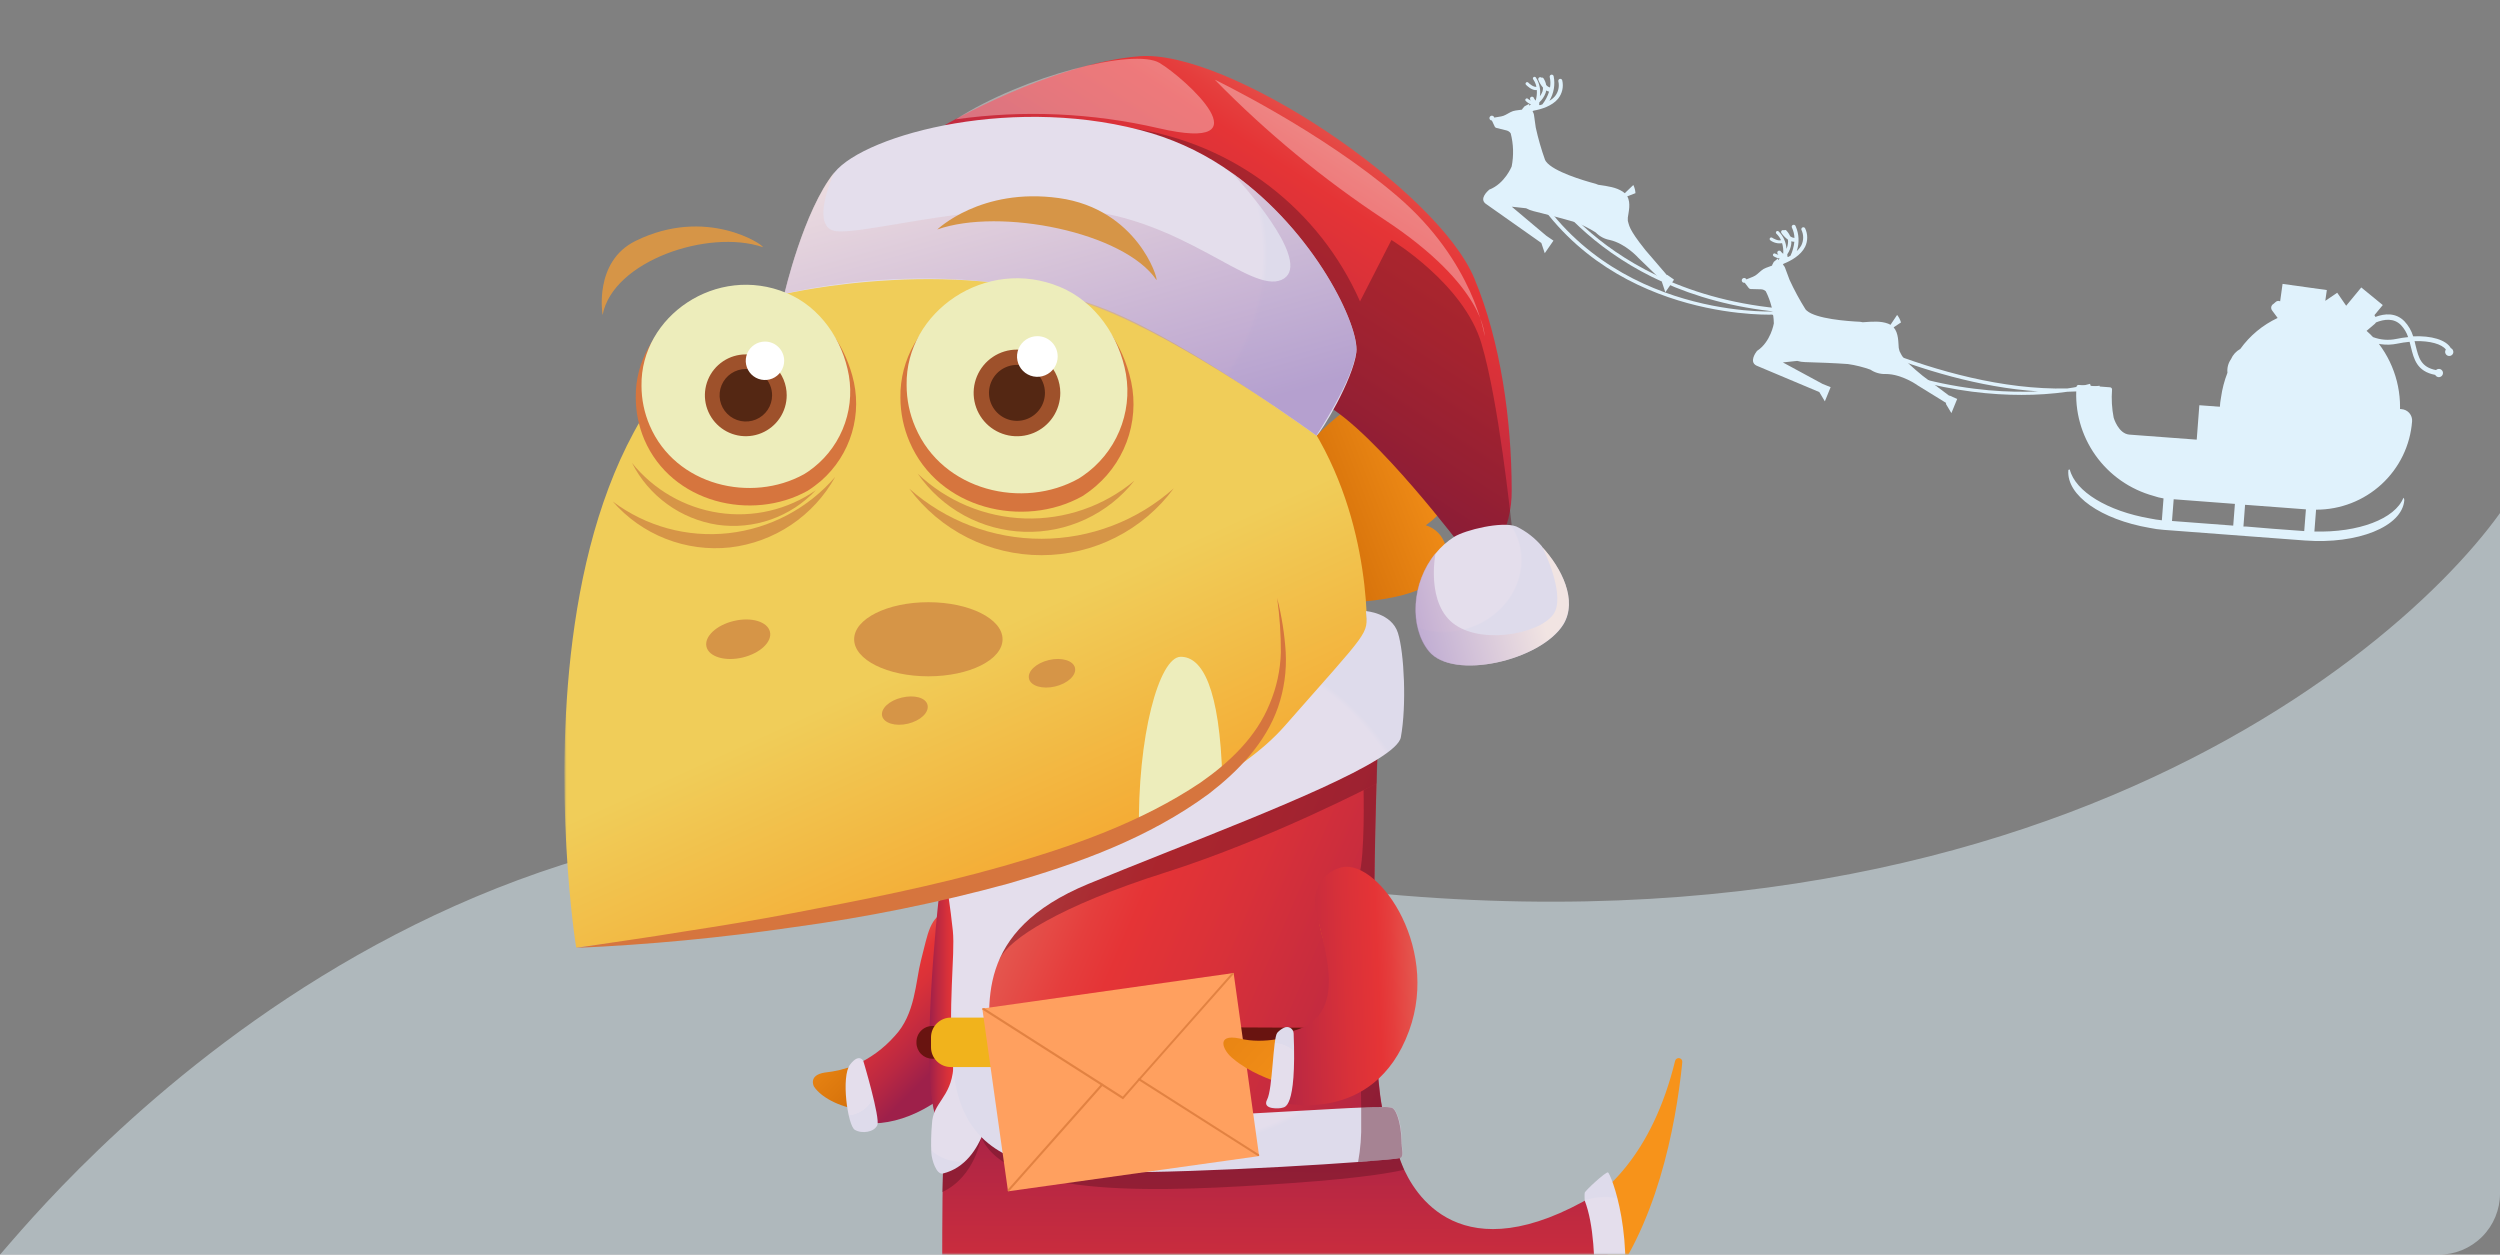 <svg width="536" height="269" viewBox="0 0 536 269" fill="none" xmlns="http://www.w3.org/2000/svg">
<rect x="0" y="0" width="536" height="269" fill="#808080" stroke="none"/>
<path opacity="0.49" d="M536 110V255.89C536 259.367 534.617 262.702 532.155 265.16C529.693 267.619 526.354 269 522.872 269H0C9.189 258.63 97.144 149.514 232.687 181.162C415.147 223.678 511.845 143.732 536 110Z" fill="#E0F2FC"/>
<path d="M357.456 58.928L357.396 58.997L352.771 53.613C348.935 48.825 349.334 48.219 349.005 47.355V46.659C349.145 45.526 349.714 43.55 348.885 42.099L350.643 41.414C350.611 40.806 350.454 40.211 350.184 39.665L348.346 41.423C348.213 41.298 348.069 41.185 347.916 41.086C346.488 40.162 344.839 39.934 342.652 39.616L342.122 39.407C339.435 38.692 333.042 36.784 331.464 34.629C331.394 34.519 331.324 34.41 331.264 34.301C330.451 32.027 329.784 29.704 329.266 27.347L328.917 24.863C328.893 24.508 328.776 24.166 328.577 23.87L328.777 23.73C330.425 23.442 332.772 22.737 334.061 21.158C334.494 20.615 334.799 19.982 334.953 19.306C335.107 18.63 335.106 17.929 334.95 17.253C334.94 17.198 334.92 17.145 334.889 17.097C334.859 17.05 334.82 17.009 334.773 16.976C334.727 16.944 334.674 16.921 334.619 16.909C334.564 16.897 334.506 16.896 334.451 16.906C334.339 16.928 334.24 16.991 334.175 17.084C334.11 17.177 334.083 17.291 334.101 17.403C334.236 17.958 334.242 18.536 334.119 19.093C333.996 19.651 333.748 20.173 333.392 20.621C333.049 21.018 332.64 21.354 332.183 21.615C333.141 20.029 333.469 18.144 333.102 16.33C333.076 16.219 333.006 16.124 332.909 16.064C332.811 16.004 332.694 15.985 332.583 16.012C332.471 16.038 332.375 16.107 332.315 16.204C332.255 16.301 332.237 16.418 332.263 16.528C332.437 17.258 332.457 18.016 332.323 18.754C331.995 18.664 331.705 18.473 331.494 18.207C331.398 17.702 331.205 17.219 330.924 16.787C330.881 16.719 330.815 16.669 330.738 16.646C330.662 16.622 330.579 16.626 330.505 16.658C330.445 16.604 330.371 16.567 330.292 16.553C330.212 16.539 330.13 16.548 330.055 16.578C329.951 16.622 329.868 16.705 329.825 16.809C329.782 16.913 329.782 17.03 329.826 17.134C330.063 17.739 330.4 18.3 330.825 18.794C330.826 19.083 330.782 19.371 330.695 19.648C330.564 20.005 330.379 20.34 330.145 20.641C330.369 19.26 330.074 17.846 329.316 16.667C329.295 16.622 329.264 16.581 329.225 16.549C329.186 16.516 329.141 16.492 329.092 16.479C329.043 16.466 328.991 16.463 328.941 16.471C328.891 16.48 328.844 16.499 328.802 16.528C328.76 16.556 328.725 16.593 328.699 16.636C328.673 16.68 328.657 16.728 328.652 16.779C328.646 16.829 328.652 16.879 328.669 16.927C328.685 16.975 328.712 17.018 328.747 17.055C329.07 17.525 329.294 18.056 329.406 18.614C328.797 18.714 327.928 17.989 327.658 17.701C327.594 17.637 327.508 17.602 327.418 17.602C327.328 17.602 327.242 17.637 327.179 17.701C327.146 17.731 327.12 17.768 327.102 17.809C327.084 17.85 327.075 17.895 327.075 17.939C327.075 17.984 327.084 18.028 327.102 18.069C327.12 18.11 327.146 18.147 327.179 18.177C327.308 18.326 328.427 19.459 329.496 19.31C329.546 20.077 329.462 20.847 329.246 21.585C329.109 21.429 328.988 21.259 328.887 21.078C328.867 20.972 328.808 20.877 328.721 20.813C328.634 20.748 328.525 20.718 328.417 20.73C328.36 20.734 328.305 20.749 328.255 20.775C328.204 20.801 328.16 20.837 328.124 20.881C328.088 20.925 328.062 20.976 328.047 21.03C328.032 21.085 328.029 21.142 328.038 21.198C328.061 21.332 328.112 21.461 328.187 21.575C327.997 21.475 327.813 21.363 327.638 21.237C327.59 21.169 327.517 21.122 327.436 21.103C327.354 21.085 327.269 21.098 327.195 21.138C327.122 21.179 327.067 21.245 327.04 21.324C327.013 21.402 327.016 21.488 327.049 21.565C327.375 21.93 327.787 22.21 328.247 22.38C328.098 22.479 327.948 22.579 327.798 22.658C327.864 22.54 327.885 22.403 327.858 22.27L326.859 22.797L326.349 23.403V23.502C325.78 23.591 325.351 23.651 324.961 23.691C324.565 23.744 324.183 23.868 323.832 24.058L322.833 24.605C322.522 24.777 322.185 24.898 321.834 24.963L320.366 25.211C320.345 25.116 320.298 25.028 320.229 24.959C320.161 24.889 320.074 24.84 319.978 24.818C319.883 24.795 319.783 24.8 319.691 24.831C319.598 24.863 319.516 24.919 319.454 24.995C319.393 25.071 319.354 25.162 319.342 25.259C319.331 25.356 319.347 25.454 319.389 25.542C319.431 25.63 319.497 25.704 319.58 25.756C319.663 25.808 319.758 25.836 319.856 25.837L320.466 27.138C320.498 27.209 320.547 27.273 320.607 27.323C320.668 27.372 320.739 27.408 320.815 27.426L322.993 27.963C323.36 28.053 323.681 28.276 323.892 28.588C324.495 30.911 324.566 33.338 324.102 35.691C324.102 35.691 322.623 39.387 319.297 40.658C318.868 41.026 317.189 42.586 318.478 43.639C318.577 43.725 318.684 43.802 318.798 43.867L330.465 52.093L331.194 54.289L333.062 51.596L331.524 50.543L324.122 44.315L327.199 44.652C327.7 44.923 328.233 45.13 328.787 45.268C331.444 45.924 334.97 46.828 337.667 47.623C339.226 48.204 340.719 48.947 342.122 49.838C342.928 50.673 343.976 51.236 345.119 51.447C348.535 52.203 351.302 55.322 351.302 55.322L356.427 60.289L356.317 60.458L357.046 62.663L358.914 59.961L357.456 58.928ZM331.384 19.916C331.441 19.747 331.485 19.575 331.514 19.399C331.703 19.512 331.909 19.596 332.123 19.648C331.81 20.636 331.323 21.561 330.685 22.38L330.125 22.568L329.965 22.39C330.022 22.251 330.042 22.101 330.025 21.953C330.638 21.393 331.104 20.694 331.384 19.916Z" fill="#E0F2FC"/>
<path d="M417.95 84.787V84.876L412.256 80.604C407.482 76.73 407.741 76.055 407.262 75.29L407.092 74.605C406.982 73.472 407.092 71.425 405.993 70.184L407.572 69.13C407.404 68.545 407.122 67.998 406.742 67.521L405.324 69.637C405.168 69.544 405.004 69.464 404.835 69.399C403.236 68.803 401.578 68.932 399.37 69.091L398.801 68.991C396.034 68.862 389.381 68.366 387.363 66.597L387.104 66.329C385.826 64.292 384.681 62.175 383.677 59.991L382.798 57.637C382.701 57.292 382.511 56.979 382.249 56.733C382.309 56.673 382.359 56.603 382.409 56.544C383.967 55.918 386.085 54.766 387.014 52.918C387.312 52.297 387.467 51.619 387.467 50.931C387.467 50.243 387.312 49.565 387.014 48.944C386.963 48.85 386.88 48.779 386.779 48.743C386.678 48.707 386.568 48.71 386.469 48.751C386.371 48.792 386.291 48.868 386.246 48.965C386.2 49.061 386.193 49.171 386.225 49.272C386.472 49.787 386.601 50.35 386.601 50.921C386.601 51.492 386.472 52.055 386.225 52.57C385.964 53.043 385.627 53.469 385.226 53.832C385.814 52.078 385.725 50.169 384.976 48.477C384.956 48.42 384.925 48.368 384.883 48.324C384.842 48.28 384.791 48.246 384.735 48.222C384.679 48.199 384.619 48.188 384.559 48.19C384.498 48.191 384.439 48.206 384.384 48.232C384.329 48.258 384.281 48.295 384.242 48.341C384.203 48.387 384.174 48.441 384.157 48.498C384.141 48.556 384.136 48.617 384.145 48.677C384.153 48.737 384.175 48.794 384.207 48.845C384.526 49.521 384.706 50.254 384.736 51.001C384.401 50.983 384.079 50.862 383.817 50.653C383.608 50.182 383.317 49.752 382.958 49.381C382.894 49.331 382.815 49.303 382.734 49.303C382.652 49.303 382.572 49.331 382.509 49.381C382.44 49.342 382.363 49.321 382.284 49.321C382.205 49.321 382.128 49.342 382.059 49.381C382.011 49.412 381.97 49.453 381.939 49.5C381.907 49.547 381.886 49.6 381.875 49.656C381.865 49.712 381.866 49.769 381.879 49.824C381.892 49.88 381.916 49.932 381.949 49.977C382.329 50.516 382.794 50.989 383.328 51.378C383.373 51.661 383.373 51.95 383.328 52.233C383.29 52.621 383.185 53.001 383.018 53.355C382.944 51.946 382.346 50.615 381.34 49.62C381.275 49.556 381.187 49.52 381.095 49.52C381.004 49.52 380.916 49.556 380.851 49.62C380.787 49.683 380.751 49.769 380.751 49.858C380.751 49.947 380.787 50.033 380.851 50.096C381.271 50.491 381.611 50.964 381.849 51.487C381.27 51.706 380.271 51.179 379.951 50.961C379.875 50.913 379.783 50.896 379.694 50.912C379.605 50.929 379.526 50.978 379.472 51.05C379.422 51.125 379.403 51.218 379.419 51.306C379.436 51.396 379.487 51.475 379.562 51.527C379.919 51.792 380.326 51.982 380.758 52.086C381.191 52.19 381.64 52.206 382.079 52.133C382.296 52.874 382.381 53.648 382.329 54.418C382.161 54.292 382.007 54.149 381.869 53.991C381.826 53.894 381.747 53.816 381.65 53.772C381.552 53.728 381.442 53.721 381.34 53.752C381.286 53.77 381.236 53.798 381.193 53.836C381.15 53.873 381.115 53.918 381.09 53.969C381.065 54.02 381.05 54.075 381.047 54.132C381.044 54.189 381.051 54.245 381.07 54.298C381.126 54.423 381.204 54.538 381.3 54.637C381.091 54.582 380.887 54.509 380.691 54.418C380.627 54.358 380.543 54.324 380.456 54.324C380.368 54.324 380.284 54.358 380.221 54.418C380.188 54.449 380.162 54.487 380.144 54.529C380.126 54.571 380.117 54.616 380.117 54.661C380.117 54.707 380.126 54.752 380.144 54.794C380.162 54.836 380.188 54.873 380.221 54.905C380.625 55.179 381.086 55.359 381.57 55.431C381.44 55.57 381.31 55.69 381.19 55.799C381.242 55.675 381.242 55.535 381.19 55.411L380.301 56.147L379.941 56.842V56.941L378.623 57.428C378.258 57.564 377.92 57.762 377.624 58.014L376.745 58.779C376.468 59.016 376.154 59.207 375.816 59.345L374.427 59.901C374.387 59.812 374.322 59.736 374.24 59.682C374.158 59.628 374.063 59.599 373.964 59.596C373.866 59.594 373.769 59.62 373.685 59.671C373.601 59.721 373.533 59.795 373.489 59.882C373.445 59.97 373.427 60.068 373.437 60.165C373.447 60.262 373.484 60.355 373.545 60.432C373.605 60.509 373.687 60.567 373.779 60.599C373.872 60.632 373.972 60.639 374.068 60.617L374.937 61.759C374.986 61.822 375.048 61.872 375.119 61.908C375.189 61.944 375.267 61.965 375.346 61.968L377.584 62.028C377.956 62.043 378.311 62.191 378.583 62.445C379.667 64.587 380.257 66.942 380.311 69.339C380.311 69.339 379.662 73.313 376.695 75.24C376.345 75.687 375.047 77.565 376.535 78.359C376.649 78.424 376.77 78.478 376.895 78.519L390.061 84.061L391.249 86.048L392.488 83.009L390.76 82.313L382.249 77.704L385.316 77.376C385.864 77.537 386.432 77.624 387.004 77.634C389.741 77.714 393.387 77.843 396.194 78.052C397.839 78.289 399.455 78.692 401.019 79.254C401.985 79.907 403.137 80.234 404.305 80.187C407.811 80.187 411.188 82.651 411.188 82.651L417.261 86.396L417.191 86.585L418.38 88.572L419.618 85.542L417.95 84.787ZM384.057 52.262C384.072 52.084 384.072 51.904 384.057 51.726C384.266 51.797 384.485 51.834 384.706 51.835C384.609 52.868 384.332 53.876 383.887 54.815L383.378 55.103L383.188 54.974C383.228 54.828 383.228 54.673 383.188 54.527C383.658 53.853 383.956 53.076 384.057 52.262Z" fill="#E0F2FC"/>
<path d="M443.452 100.821C443.033 106.255 450.525 111.381 460.824 113.169C461.855 113.385 462.899 113.531 463.95 113.606L465.149 113.695L481.441 114.927L487.025 115.345L494.167 115.881C505.505 116.735 515.055 112.901 515.484 107.238C515.486 107.046 515.419 106.859 515.294 106.712C513.546 111.212 505.685 114.232 496.205 113.954L496.565 109.275C501.766 109.287 506.78 107.342 510.599 103.829C514.418 100.317 516.759 95.498 517.152 90.34C517.177 90.02 517.138 89.698 517.037 89.392C516.936 89.087 516.776 88.805 516.565 88.561C516.355 88.318 516.098 88.118 515.81 87.973C515.521 87.828 515.207 87.741 514.885 87.717L486.635 85.591C486.299 85.566 485.961 85.606 485.64 85.711C485.319 85.815 485.022 85.981 484.766 86.2C484.51 86.419 484.3 86.685 484.147 86.985C483.995 87.284 483.904 87.611 483.879 87.946L483.559 92.108C483.559 92.108 483.329 94.363 482.001 95.088L456.548 93.181C454.181 93.002 453.182 89.595 453.172 89.565C452.783 87.573 452.666 85.538 452.822 83.515C452.828 83.397 452.787 83.281 452.709 83.192C452.631 83.104 452.521 83.048 452.403 83.038L445.68 82.532C445.621 82.526 445.561 82.533 445.504 82.551C445.447 82.57 445.395 82.599 445.35 82.638C445.305 82.677 445.269 82.725 445.243 82.778C445.217 82.832 445.203 82.89 445.2 82.949C444.801 88.148 446.233 93.323 449.249 97.587C452.265 101.852 456.678 104.94 461.733 106.324C462.424 106.566 463.136 106.745 463.86 106.861L463.501 111.55C462.655 111.465 461.815 111.335 460.983 111.162C451.853 109.583 444.941 105.381 443.762 100.662C443.592 100.652 443.462 100.721 443.452 100.821ZM466.038 107.04L479.164 108.033L478.804 112.692L465.678 111.699L466.038 107.04ZM481.601 112.891H480.992L481.341 108.231L482.34 108.301L487.924 108.718L494.387 109.205L494.027 113.864L487.185 113.358L481.601 112.891Z" fill="#E0F2FC"/>
<path d="M476.956 93.668C476.606 94.056 477.096 95.337 478.115 96.589C479.134 97.841 480.352 98.665 480.782 98.327C483.778 100.433 487.884 101.556 492.629 102.211C499.881 103.205 506.614 102.897 510.709 98.754C511.209 98.923 512.198 97.97 512.977 96.569C513.756 95.168 513.976 93.966 513.676 93.589C513.965 92.613 514.178 91.616 514.315 90.608C514.767 87.651 514.621 84.634 513.885 81.734C513.149 78.835 511.838 76.11 510.03 73.72L510.529 73.809C511.657 73.961 512.802 73.92 513.916 73.69C514.806 73.502 515.707 73.366 516.613 73.283C516.713 73.661 516.813 74.038 516.903 74.415C517.532 76.998 518.201 79.651 522.107 80.376C522.172 80.5 522.266 80.608 522.381 80.691C522.495 80.774 522.627 80.829 522.766 80.853C522.999 80.884 523.235 80.822 523.422 80.68C523.61 80.539 523.733 80.329 523.765 80.098C523.782 79.984 523.776 79.867 523.748 79.755C523.719 79.644 523.668 79.538 523.599 79.446C523.529 79.353 523.442 79.275 523.342 79.217C523.242 79.158 523.131 79.12 523.016 79.104C522.883 79.087 522.747 79.099 522.619 79.14C522.491 79.182 522.374 79.25 522.277 79.343C519.03 78.717 518.551 76.68 517.921 74.137C517.852 73.829 517.772 73.511 517.682 73.144C521.028 73.025 523.545 73.8 524.394 74.942C524.314 75.054 524.263 75.183 524.245 75.319C524.211 75.55 524.272 75.784 524.412 75.97C524.553 76.157 524.762 76.28 524.994 76.313C525.226 76.346 525.461 76.286 525.648 76.146C525.836 76.006 525.96 75.798 525.993 75.568C526.017 75.375 525.978 75.179 525.88 75.011C525.783 74.842 525.633 74.71 525.453 74.634C524.454 72.866 521.288 71.932 517.382 72.111C517.018 70.905 516.379 69.8 515.514 68.882C513.666 66.995 511.289 67.193 509.281 67.948L509.081 67.561L510.869 65.405L506.254 61.63L503.018 65.554L501.1 62.762L498.542 64.501L498.872 62.187L489.382 60.865L488.863 64.6C488.699 64.521 488.514 64.495 488.334 64.528C488.155 64.56 487.99 64.648 487.864 64.779C487.724 64.908 487.584 65.038 487.445 65.147C487.325 65.211 487.219 65.299 487.135 65.405C487.005 65.569 486.935 65.772 486.935 65.981C486.935 66.19 487.005 66.393 487.135 66.558L488.254 68.068C488.279 68.101 488.3 68.137 488.314 68.177C485.123 69.672 482.371 71.957 480.322 74.813C479.428 75.302 478.725 76.075 478.324 77.008C477.726 77.856 477.456 78.889 477.565 79.919C476.9 81.625 476.438 83.402 476.187 85.214C475.651 88.048 475.917 90.975 476.956 93.668ZM508.791 72.29C508.342 71.823 507.882 71.365 507.393 70.938L509.211 69.389C509.291 69.314 509.359 69.227 509.411 69.13C511.179 68.415 513.247 68.137 514.775 69.707C515.469 70.442 515.991 71.32 516.303 72.279C515.43 72.361 514.563 72.493 513.706 72.677C512.074 73.007 510.38 72.873 508.821 72.29H508.791Z" fill="#E0F2FC"/>
<path d="M470.447 101.234L481.842 102.092L482.935 87.738L471.54 86.88L470.447 101.234Z" fill="#E0F2FC"/>
<path d="M328.727 35.255H328.877L328.947 35.403C328.947 35.473 332.513 42.626 341.174 49.997C349.165 56.812 363.3 65.186 385.126 66.398H385.216H385.296C385.615 66.587 415.423 83.933 443.233 83.287C444.878 83.063 446.507 82.731 448.108 82.293L448.307 82.929C448.927 82.86 449.536 82.79 450.146 82.701L450.245 83.426C447.928 83.756 445.593 83.945 443.253 83.992C439.987 84.451 436.692 84.677 433.394 84.668C420.857 84.668 401.558 81.638 379.972 67.452C377.554 67.521 341.074 68.018 325.341 35.553M385.056 67.163C344.43 64.879 329.546 38.125 328.388 35.9C327.588 35.652 326.809 35.403 326.05 35.135C342.033 68.276 379.802 66.796 380.181 66.776H380.301L380.401 66.835C404.016 82.383 424.843 84.479 436.99 83.912C411.607 82.253 386.624 68.087 385.056 67.163Z" fill="#E0F2FC"/>
<mask id="mask0_1180_5" style="mask-type:alpha" maskUnits="userSpaceOnUse" x="121" y="0" width="240" height="269">
<rect x="121" width="240" height="269" fill="#D9D9D9"/>
</mask>
<g mask="url(#mask0_1180_5)">
<path d="M183.308 228.383L184.438 237.963C179.708 237.273 175.988 235.173 174.518 232.963C174.518 232.963 173.188 230.553 176.788 229.963C179.022 229.731 181.215 229.2 183.308 228.383Z" fill="url(#paint0_linear_1180_5)"/>
<path d="M208.538 228.894C201.298 237.894 191.718 241.724 184.748 240.684L183.278 228.374C186.538 226.938 189.448 224.812 191.808 222.144C196.268 217.444 196.288 210.483 197.438 205.983C199.088 199.693 199.158 196.933 203.318 194.983C205.458 193.983 206.878 195.573 208.988 197.613C215.038 203.443 215.548 220.234 208.538 228.894Z" fill="url(#paint1_linear_1180_5)"/>
<path d="M182.268 228.233C180.268 230.793 181.748 241.323 183.268 242.233C184.788 243.143 187.438 242.753 188.098 241.233C188.758 239.713 185.098 227.473 185.098 227.473C185.098 227.473 184.238 225.683 182.268 228.233Z" fill="url(#paint2_radial_1180_5)"/>
<path d="M289.088 129.153L285.828 120.333L285.348 119.033L281.488 108.543L281.068 107.414L277.748 98.413C277.748 98.413 294.608 77.323 299.428 88.663C299.91 89.777 300.134 90.985 300.083 92.197C300.033 93.409 299.71 94.594 299.138 95.663C303.918 94.163 308.348 94.663 310.578 99.923C312.808 105.183 310.088 109.483 305.688 112.613C306.71 112.928 307.634 113.498 308.375 114.27C309.115 115.042 309.646 115.989 309.918 117.023C313.668 128.923 289.088 129.113 289.088 129.153Z" fill="url(#paint3_linear_1180_5)"/>
<path d="M186.778 58.833C301.638 45.833 292.958 139.893 292.958 139.893L293.798 196.313L294.088 217.423L294.248 227.883C294.248 227.883 296.858 264.293 318.518 264.293C318.518 264.293 349.308 267.533 359.148 227.433C359.2 227.246 359.319 227.085 359.483 226.98C359.646 226.876 359.843 226.835 360.035 226.866C360.226 226.897 360.4 226.997 360.522 227.148C360.645 227.299 360.707 227.49 360.698 227.683C357.848 255.683 344.148 314.473 278.648 284.233L275.448 301.033C275.422 301.163 275.36 301.284 275.27 301.38C275.179 301.477 275.063 301.546 274.935 301.58C274.807 301.615 274.672 301.613 274.546 301.575C274.419 301.536 274.305 301.463 274.218 301.363L254.488 279.283C254.17 278.923 253.779 278.634 253.341 278.436C252.903 278.238 252.429 278.134 251.948 278.133H218.468C218.04 278.133 217.619 278.239 217.242 278.441C216.865 278.644 216.544 278.937 216.308 279.293L204.888 296.593C204.807 296.722 204.686 296.821 204.544 296.876C204.402 296.931 204.246 296.939 204.099 296.899C203.953 296.858 203.823 296.772 203.729 296.652C203.635 296.532 203.582 296.385 203.578 296.233L202.578 244.233L202.388 235.033L201.538 192.463C201.538 192.463 135.538 201.813 123.538 203.153C123.488 203.233 101.688 66.153 186.778 58.833Z" fill="url(#paint4_linear_1180_5)"/>
<path d="M244.208 178.733C243.778 157.853 248.558 140.813 253.148 140.813C257.738 140.813 261.528 147.334 262.078 167.144L244.208 178.733Z" fill="#EDEDBB"/>
<path d="M199.038 129.113C190.258 129.113 183.128 132.663 183.128 137.063C183.128 141.463 190.258 145.003 199.038 145.003C207.818 145.003 214.948 141.463 214.948 137.063C214.948 132.663 207.818 129.113 199.038 129.113Z" fill="#D69547"/>
<path d="M157.348 133.133C153.588 134.013 150.948 136.504 151.468 138.664C151.988 140.824 155.468 141.864 159.208 140.974C162.948 140.084 165.608 137.603 165.078 135.443C164.548 133.283 161.098 132.233 157.348 133.133Z" fill="#D69547"/>
<path d="M224.878 141.513C222.148 142.153 220.248 143.943 220.618 145.513C220.988 147.083 223.498 147.823 226.218 147.183C228.938 146.543 230.838 144.743 230.478 143.183C230.118 141.623 227.588 140.863 224.878 141.513Z" fill="#D69547"/>
<path d="M193.338 149.563C190.638 150.183 188.768 151.963 189.128 153.503C189.488 155.043 191.978 155.804 194.658 155.164C197.338 154.524 199.228 152.764 198.868 151.164C198.508 149.564 196.028 148.913 193.338 149.563Z" fill="#D69547"/>
<path d="M262.078 209.233C256.448 223.063 250.518 227.653 246.378 225.923C237.258 243.223 229.798 232.623 226.228 225.043C216.618 231.873 210.828 212.124 210.828 212.124C223.828 238.814 235.138 211.124 235.138 211.124C232.228 218.254 229.468 222.423 226.888 224.563C234.558 236.063 241.598 230.773 245.638 225.613C239.788 222.343 236.138 210.523 236.138 210.523C249.128 237.233 262.078 209.283 262.078 209.233Z" fill="#D6721E"/>
<path d="M316.098 59.693C308.158 40.603 263.208 10.433 244.178 12.063C225.148 13.693 202.638 26.773 202.638 26.773C216.808 33.023 253.568 61.953 272.498 77.213C279.578 82.913 284.168 86.724 284.168 86.724C294.978 92.724 313.788 117.724 313.788 117.724L321.108 116.943C323.131 113.315 324.166 109.218 324.108 105.063C324.088 90.233 321.788 73.333 316.098 59.693Z" fill="url(#paint5_linear_1180_5)"/>
<path opacity="0.44" fill-rule="evenodd" clip-rule="evenodd" d="M317.648 73.724C313.858 60.834 298.318 51.463 298.318 51.463L291.588 64.624C287.283 54.87 280.587 46.36 272.12 39.882C263.653 33.404 253.688 29.167 243.148 27.564L272.488 77.233C279.568 82.933 284.158 86.743 284.158 86.743C294.968 92.743 313.778 117.743 313.778 117.743L321.098 116.963C321.098 116.963 322.628 119.593 324.098 112.513C323.948 111.463 321.358 86.234 317.648 73.724Z" fill="#601324"/>
<path fill-rule="evenodd" clip-rule="evenodd" d="M264.168 37.104C258.966 33.359 253.186 30.491 247.058 28.613C218.278 19.993 185.598 28.724 178.918 36.964C172.278 45.224 168.188 63.044 168.188 63.044C168.188 63.044 206.508 53.953 237.358 66.424C255.128 73.603 282.268 93.424 282.268 93.424C283.268 92.713 290.018 81.563 290.808 75.553C291.488 69.933 282.008 49.794 264.168 37.104Z" fill="url(#paint6_radial_1180_5)"/>
<path opacity="0.58" fill-rule="evenodd" clip-rule="evenodd" d="M264.168 37.084C268.478 41.743 281.488 57.033 274.758 60.003C268.028 62.973 253.758 46.773 230.838 44.943C207.918 43.113 182.538 51.223 178.318 49.323C174.098 47.423 178.658 37.453 178.868 36.943C172.228 45.203 168.138 63.023 168.138 63.023C168.138 63.023 206.498 53.133 239.308 67.543C258.498 75.984 282.218 93.383 282.218 93.383C282.218 93.383 289.958 81.713 290.758 75.513C291.488 69.933 282.008 49.794 264.168 37.084Z" fill="url(#paint7_linear_1180_5)"/>
<path fill-rule="evenodd" clip-rule="evenodd" d="M330.618 117.233C330.614 117.21 330.614 117.187 330.618 117.164C329.101 115.357 327.215 113.894 325.088 112.874C321.998 111.704 314.158 113.623 311.788 115.093C310.27 116.058 308.919 117.264 307.788 118.664C302.638 124.924 302.138 134.393 306.378 139.613C311.558 145.973 330.378 141.614 335.188 133.894C338.338 128.714 334.778 121.773 330.618 117.233Z" fill="url(#paint8_radial_1180_5)"/>
<path opacity="0.34" fill-rule="evenodd" clip-rule="evenodd" d="M248.608 13.493C254.088 16.783 272.008 32.953 248.418 27.493C234.158 24.193 219.412 23.546 204.918 25.584C219.488 16.233 243.128 10.233 248.608 13.493Z" fill="white"/>
<path opacity="0.58" fill-rule="evenodd" clip-rule="evenodd" d="M330.638 117.293C331.088 117.973 335.228 126.714 333.458 130.954C331.538 135.564 318.538 138.403 312.048 134.003C305.558 129.603 307.788 118.573 307.788 118.573L307.688 118.684C302.538 124.944 302.038 134.413 306.278 139.633C311.458 145.993 330.278 141.634 335.088 133.914C338.338 128.714 334.778 121.773 330.638 117.293Z" fill="url(#paint9_linear_1180_5)"/>
<path opacity="0.34" d="M296.808 47.084C318.628 61.464 318.308 72.084 318.308 72.084C318.308 72.084 316.018 56.133 299.598 42.084C283.178 28.034 260.448 17.084 260.448 17.084C271.465 28.35 283.654 38.407 296.808 47.084Z" fill="white"/>
<path d="M179.078 102.233C176.788 106.372 173.544 109.904 169.615 112.538C165.687 115.171 161.186 116.829 156.488 117.374C151.819 117.872 147.099 117.236 142.727 115.521C138.356 113.807 134.463 111.063 131.378 107.523C138.481 112.857 147.349 115.285 156.178 114.313C165.063 113.325 173.245 109.009 179.078 102.233Z" fill="#D69547"/>
<path d="M174.908 105.104C172.244 107.945 168.935 110.102 165.26 111.392C161.585 112.682 157.653 113.066 153.798 112.513C149.911 111.912 146.223 110.394 143.039 108.084C139.855 105.775 137.267 102.741 135.488 99.233C140.13 105.014 146.777 108.837 154.108 109.943C161.405 111.047 168.848 109.315 174.908 105.104Z" fill="#D69547"/>
<path d="M138.138 94.233C143.988 107.893 161.188 111.873 173.138 105.233C174.144 104.597 175.103 103.888 176.008 103.113C179.159 100.369 181.463 96.785 182.652 92.779C183.84 88.773 183.863 84.512 182.718 80.493C180.718 73.273 176.178 67.133 169.158 64.213C153.278 57.593 136.088 69.503 136.308 85.213C136.311 88.312 136.933 91.379 138.138 94.233Z" fill="#D6753E"/>
<path d="M139.298 91.233C144.828 104.173 161.118 107.923 172.398 101.663L173.288 101.093C176.552 98.851 179.107 95.723 180.65 92.076C182.193 88.429 182.661 84.417 181.998 80.513C180.678 72.913 175.878 65.833 168.648 62.823C153.648 56.553 137.318 67.823 137.538 82.704C137.537 85.637 138.136 88.54 139.298 91.233Z" fill="#EDEDBB"/>
<path d="M159.888 75.983C158.153 75.985 156.458 76.501 155.017 77.467C153.576 78.432 152.454 79.803 151.792 81.407C151.13 83.01 150.958 84.773 151.298 86.474C151.639 88.175 152.476 89.737 153.704 90.962C154.932 92.187 156.495 93.02 158.197 93.357C159.898 93.693 161.662 93.518 163.263 92.852C164.865 92.186 166.233 91.061 167.195 89.617C168.157 88.174 168.67 86.478 168.668 84.743C168.668 83.591 168.441 82.45 167.999 81.386C167.558 80.322 166.911 79.356 166.095 78.542C165.28 77.728 164.311 77.084 163.246 76.645C162.181 76.206 161.04 75.981 159.888 75.983Z" fill="#9E512B"/>
<path d="M159.898 79.113C158.785 79.115 157.697 79.447 156.773 80.067C155.848 80.687 155.128 81.567 154.704 82.596C154.279 83.625 154.169 84.756 154.387 85.848C154.606 86.939 155.143 87.942 155.93 88.728C156.718 89.514 157.721 90.05 158.813 90.266C159.905 90.483 161.036 90.37 162.065 89.944C163.093 89.517 163.971 88.796 164.59 87.87C165.208 86.945 165.538 85.856 165.538 84.743C165.538 84.003 165.392 83.27 165.108 82.586C164.825 81.903 164.409 81.282 163.885 80.759C163.361 80.236 162.74 79.821 162.055 79.539C161.371 79.257 160.638 79.112 159.898 79.113Z" fill="#542713"/>
<path d="M164.008 73.233C163.193 73.233 162.396 73.475 161.719 73.928C161.041 74.38 160.513 75.024 160.201 75.777C159.889 76.53 159.808 77.358 159.967 78.157C160.126 78.956 160.518 79.69 161.094 80.267C161.671 80.843 162.405 81.235 163.204 81.394C164.003 81.553 164.832 81.472 165.584 81.16C166.337 80.848 166.981 80.32 167.433 79.643C167.886 78.965 168.128 78.168 168.128 77.353C168.129 76.812 168.023 76.276 167.817 75.775C167.61 75.275 167.307 74.82 166.924 74.437C166.541 74.054 166.086 73.751 165.586 73.544C165.085 73.338 164.549 73.232 164.008 73.233Z" fill="white"/>
<path d="M195.018 94.754C201.208 109.204 219.418 113.394 232.018 106.404C233.071 105.731 234.074 104.983 235.018 104.164C238.359 101.269 240.803 97.479 242.063 93.241C243.322 89.003 243.345 84.494 242.128 80.243C240.038 72.603 235.208 66.124 227.788 63.024C210.988 56.024 192.788 68.624 193.048 85.234C193.053 88.508 193.723 91.746 195.018 94.754Z" fill="#D6753E"/>
<path d="M196.258 91.614C202.118 105.293 219.348 109.273 231.258 102.613C231.568 102.423 231.878 102.214 232.188 102.004C235.641 99.627 238.343 96.314 239.976 92.454C241.61 88.594 242.106 84.347 241.408 80.214C239.998 72.214 234.918 64.714 227.268 61.524C211.368 54.904 194.128 66.834 194.378 82.524C194.371 85.651 195.011 88.746 196.258 91.614Z" fill="#EDEDBB"/>
<path d="M218.038 74.954C216.201 74.954 214.405 75.498 212.877 76.519C211.349 77.54 210.158 78.991 209.455 80.689C208.752 82.386 208.568 84.254 208.927 86.056C209.285 87.858 210.17 89.513 211.469 90.812C212.768 92.112 214.424 92.996 216.226 93.355C218.028 93.713 219.896 93.529 221.593 92.826C223.291 92.123 224.742 90.933 225.762 89.405C226.783 87.877 227.328 86.081 227.328 84.243C227.328 81.779 226.349 79.416 224.607 77.674C222.865 75.932 220.502 74.954 218.038 74.954Z" fill="#9E512B"/>
<path d="M218.038 78.233C216.851 78.233 215.691 78.585 214.705 79.245C213.718 79.904 212.949 80.841 212.495 81.938C212.041 83.034 211.922 84.24 212.153 85.404C212.385 86.568 212.956 87.637 213.795 88.476C214.635 89.315 215.704 89.887 216.868 90.118C218.031 90.35 219.238 90.231 220.334 89.777C221.431 89.323 222.368 88.554 223.027 87.567C223.686 86.58 224.038 85.42 224.038 84.233C224.038 82.642 223.406 81.116 222.281 79.991C221.156 78.865 219.629 78.233 218.038 78.233Z" fill="#542713"/>
<path d="M222.408 72.073C221.545 72.073 220.703 72.329 219.986 72.808C219.269 73.287 218.71 73.969 218.38 74.765C218.05 75.562 217.963 76.438 218.132 77.284C218.3 78.13 218.715 78.907 219.325 79.517C219.935 80.126 220.711 80.541 221.557 80.71C222.403 80.878 223.28 80.791 224.076 80.461C224.873 80.131 225.554 79.573 226.033 78.856C226.512 78.138 226.768 77.296 226.768 76.434C226.769 75.861 226.657 75.293 226.439 74.763C226.22 74.234 225.899 73.753 225.494 73.348C225.089 72.942 224.607 72.621 224.078 72.403C223.548 72.184 222.981 72.072 222.408 72.073Z" fill="white"/>
<path d="M251.668 104.684C248.395 109.127 244.126 112.74 239.202 115.232C234.279 117.725 228.839 119.026 223.321 119.033C217.802 119.04 212.359 117.752 207.43 115.271C202.5 112.791 198.221 109.189 194.938 104.753C202.758 111.698 212.858 115.528 223.316 115.515C233.775 115.502 243.865 111.647 251.668 104.684Z" fill="#D69547"/>
<path d="M243.218 103.053C240.415 106.601 236.819 109.441 232.718 111.346C228.618 113.251 224.128 114.167 219.609 114.021C215.091 113.876 210.669 112.671 206.7 110.506C202.732 108.34 199.326 105.274 196.758 101.553C202.969 107.46 211.135 110.877 219.702 111.154C228.269 111.43 236.639 108.547 243.218 103.053Z" fill="#D69547"/>
<path d="M227.018 42.464C243.778 44.794 248.348 59.763 247.948 60.033C241.008 49.763 214.428 44.444 200.948 49.204C200.938 49.234 210.268 40.144 227.018 42.464Z" fill="#D69547"/>
<path d="M136.268 51.653C151.448 44.183 163.728 52.523 163.568 52.993C151.818 48.993 131.348 55.994 129.198 67.544C129.198 67.544 127.198 56.103 136.268 51.653Z" fill="#D69547"/>
<path d="M206.968 210.573V232.073C206.968 232.073 204.268 249.463 200.708 239.743C197.148 230.023 201.198 193.204 201.198 193.204L204.758 191.204L206.968 210.573Z" fill="url(#paint10_linear_1180_5)"/>
<path d="M296.318 237.363C296.158 236.563 296.038 235.664 295.898 234.684C295.028 227.764 294.678 216.843 294.608 205.533C294.608 204.033 294.608 202.533 294.608 201.063C294.608 197.633 294.608 194.214 294.678 190.894C294.758 181.814 294.968 173.533 295.128 168.023C295.128 165.813 295.228 164.023 295.288 162.863C295.348 161.703 295.358 161.104 295.358 161.104L270.018 168.613L229.078 188.803L209.788 197.233L208.528 224.633C208.528 224.633 214.928 242.293 215.818 242.333C220.361 242.722 224.881 243.35 229.358 244.213C232.888 245.093 256.898 242.753 266.188 242.333C270.708 242.143 278.128 241.614 284.568 241.164C285.698 241.084 286.788 241.013 287.818 240.923C289.258 240.823 290.618 240.734 291.818 240.624L296.988 240.224C296.688 239.29 296.464 238.333 296.318 237.363Z" fill="url(#paint11_linear_1180_5)"/>
<path d="M202.268 248.713C202.326 248.161 202.46 247.619 202.668 247.104C203.719 245.085 205.441 243.497 207.538 242.613C208.365 242.156 209.293 241.912 210.238 241.903C211.578 242.163 229.678 244.124 233.658 244.374C237.638 244.624 278.428 245.374 278.428 245.374L299.968 247.934C300.149 248.57 300.369 249.194 300.628 249.803C303.078 255.803 313.098 273.384 342.058 256.124C342.058 256.124 347.368 267.263 343.178 285.263C343.178 285.263 322.488 305.463 278.808 288.733C278.808 288.733 277.808 293.483 277.628 293.983C277.448 294.483 267.678 294.513 266.498 293.983C265.318 293.453 255.298 279.743 253.168 278.983C251.038 278.223 219.048 278.693 218.618 278.843C218.188 278.993 212.128 290.253 211.248 290.773C210.368 291.293 202.758 291.103 202.328 290.773C201.898 290.443 201.928 253.233 202.268 248.713Z" fill="url(#paint12_linear_1180_5)"/>
<path d="M341.718 288.883C343.595 287.789 345.399 286.573 347.118 285.243C351.118 265.243 345.238 251.533 344.758 251.363C344.278 251.193 339.818 255.303 339.758 255.743C339.698 256.183 339.758 257.393 339.758 257.393C343.728 267.663 340.718 289.233 341.718 288.883Z" fill="url(#paint13_radial_1180_5)"/>
<path opacity="0.44" d="M202.338 247.974V247.343L202.578 247.113L207.448 242.633C208.275 242.175 209.203 241.931 210.148 241.923C211.478 242.183 229.578 244.143 233.568 244.383C237.558 244.623 278.338 245.383 278.338 245.383L299.878 247.934C299.878 247.934 300.538 249.643 301.008 250.793C299.388 251.203 293.168 252.514 277.008 253.644C249.288 255.584 216.258 257.183 210.368 243.813C210.368 243.813 209.128 252.253 202.018 255.583L202.338 247.974Z" fill="#601324"/>
<path opacity="0.44" d="M295.348 161.104C295.348 161.104 226.478 187.693 225.348 188.803C224.218 189.913 213.008 199.063 212.568 199.943C212.128 200.823 212.448 209.384 214.438 205.394C216.428 201.404 226.948 194.333 249.778 187.083C272.608 179.833 295.158 167.974 295.158 167.974L295.348 161.104Z" fill="#601324"/>
<path d="M204.398 228.983C203.868 235.463 199.978 236.283 199.808 241.033C199.625 243.078 199.581 245.133 199.678 247.184C199.748 248.614 200.758 251.933 202.148 251.603C211.678 249.293 212.568 235.333 212.568 235.333C212.568 235.333 204.898 222.513 204.398 228.983Z" fill="url(#paint14_radial_1180_5)"/>
<path d="M298.488 237.503C297.769 237.348 297.032 237.294 296.298 237.343C295.168 237.343 293.658 237.343 291.828 237.463C290.198 237.533 288.318 237.603 286.228 237.733C271.088 238.523 246.228 240.263 236.458 239.503C225.558 238.653 213.458 239.063 212.638 227.283C211.818 215.503 208.778 199.673 233.328 189.513C252.968 181.363 283.328 170.233 295.258 162.843C298.258 160.983 300.108 159.353 300.338 158.083C301.588 151.313 301.078 139.943 299.708 135.673C298.338 131.403 292.858 131.023 292.858 131.023C293.278 136.173 293.858 134.673 275.398 155.693C256.938 176.713 202.948 189.553 202.948 189.553C202.948 189.553 203.748 194.353 204.288 199.553C204.828 204.753 203.128 215.873 204.378 229.033C205.628 242.193 212.478 248.263 225.258 250.613C235.168 252.423 273.488 250.443 291.168 249.133C296.298 248.753 299.688 248.443 300.168 248.283C301.078 247.993 300.538 246.464 300.498 244.374C300.488 241.484 299.658 238.113 298.488 237.503Z" fill="url(#paint15_radial_1180_5)"/>
<path d="M196.488 223.613V223.363C196.493 222.464 196.853 221.604 197.49 220.969C198.127 220.334 198.989 219.976 199.888 219.974L295.338 220.414C298.118 220.414 297.598 222.413 297.598 225.153C297.598 225.684 297.387 226.192 297.012 226.567C296.637 226.942 296.128 227.153 295.598 227.153L199.878 226.993C198.984 226.983 198.129 226.624 197.496 225.993C196.862 225.361 196.501 224.507 196.488 223.613Z" fill="#691410"/>
<path d="M199.608 224.553V222.373C199.621 221.25 200.079 220.177 200.881 219.389C201.683 218.602 202.764 218.165 203.888 218.173H211.108C211.954 218.165 212.794 218.324 213.579 218.641C214.364 218.958 215.079 219.427 215.683 220.02C216.287 220.614 216.767 221.321 217.098 222.1C217.428 222.88 217.601 223.717 217.608 224.563C217.604 225.121 217.49 225.672 217.273 226.186C217.055 226.699 216.739 227.165 216.341 227.556C215.944 227.947 215.473 228.256 214.956 228.465C214.439 228.673 213.886 228.779 213.328 228.773H203.888C203.33 228.777 202.776 228.671 202.259 228.461C201.742 228.251 201.271 227.941 200.874 227.55C200.476 227.158 200.16 226.692 199.943 226.178C199.726 225.663 199.612 225.111 199.608 224.553Z" fill="#F1B31C"/>
<path d="M146.618 199.724C154.318 198.544 162.008 197.283 169.618 195.843C184.898 192.953 200.178 189.954 215.078 185.704C229.978 181.454 244.688 176.303 257.418 167.763C263.628 163.433 269.348 157.994 272.198 150.954C273.696 147.435 274.517 143.666 274.618 139.843C274.629 135.956 274.362 132.073 273.818 128.224C274.793 132.031 275.409 135.921 275.658 139.843C275.873 143.843 275.313 147.846 274.008 151.633C271.328 159.313 265.448 165.364 259.188 170.184C246.308 179.674 231.188 185.133 216.188 189.443C201.077 193.566 185.71 196.686 170.188 198.783C154.706 201.056 139.12 202.541 123.488 203.233C131.218 202.053 138.938 201.004 146.618 199.724Z" fill="#D6753E"/>
<path opacity="0.44" d="M300.178 248.283C299.688 248.443 296.318 248.753 291.178 249.133C291.692 246.324 291.914 243.468 291.838 240.613C291.838 239.613 291.838 238.613 291.838 237.483C291.838 230.353 291.458 221.484 291.108 214.204C290.725 209.005 289.453 203.912 287.348 199.144L289.818 200.383C289.768 199.513 290.358 200.733 290.358 200.733L294.568 201.063C294.568 202.553 294.568 204.063 294.568 205.533C294.628 216.843 294.968 227.764 295.858 234.684C295.978 235.684 296.118 236.563 296.278 237.363C297.012 237.303 297.75 237.357 298.468 237.523C299.618 238.113 300.398 241.524 300.468 244.354C300.488 246.444 301.068 247.973 300.178 248.283Z" fill="#601324"/>
<path opacity="0.44" d="M292.348 169.403C292.348 169.403 292.688 183.603 291.348 187.813C290.558 190.223 292.698 190.814 294.648 190.874C294.738 181.794 294.948 173.523 295.098 168.003L292.348 169.403Z" fill="#601324"/>
<path d="M264.488 208.613L210.608 216.233L216.118 255.423L269.958 247.863L264.488 208.613Z" fill="#FFA05F"/>
<path d="M264.058 208.673L244.208 231.153L243.908 231.493L240.718 235.113L236.658 232.513L236.278 232.263L210.998 216.133L210.608 216.193V216.443L235.938 232.604L236.328 232.854L240.778 235.704L244.268 231.704L244.578 231.363L264.488 208.843V208.583L264.058 208.673Z" fill="#E28242"/>
<path d="M244.608 231.374L244.208 231.124L243.908 231.463L244.298 231.713L269.638 247.833H269.958V247.513L244.608 231.374ZM235.968 232.573L216.068 255.043V255.363H216.378L236.308 232.874L236.608 232.533L236.228 232.283L235.968 232.573Z" fill="#E28242"/>
<path d="M282.708 196.704C282.218 193.474 282.708 189.224 285.838 187.354C288.338 185.864 291.578 187.114 293.838 188.604C296.838 190.763 299.137 193.757 300.448 197.214C304.948 207.694 304.448 221.914 295.208 229.894C289.968 234.634 282.618 234.734 276.128 232.754C272.128 231.514 267.658 229.753 264.418 227.013C262.298 225.413 260.418 221.534 265.788 222.654C271.158 224.024 277.138 222.033 277.138 222.033C279.469 221.159 281.536 219.699 283.138 217.794C284.15 216.439 284.88 214.894 285.284 213.252C285.687 211.61 285.757 209.903 285.488 208.234C284.988 204.494 283.248 200.994 282.748 197.234C282.781 197.197 282.806 197.153 282.822 197.106C282.838 197.059 282.844 197.01 282.84 196.96C282.837 196.911 282.823 196.863 282.8 196.819C282.777 196.774 282.746 196.736 282.708 196.704Z" fill="url(#paint16_linear_1180_5)"/>
<path d="M302.108 221.003C294.558 241.633 274.518 236.353 274.518 236.353L276.748 221.153C291.658 217.673 281.458 198.313 281.958 192.773C282.021 191.271 282.549 189.824 283.467 188.634C284.386 187.443 285.651 186.566 287.088 186.123C294.648 183.233 308.928 202.313 302.108 221.003Z" fill="url(#paint17_linear_1180_5)"/>
<path d="M274.918 237.503C274.548 237.693 270.468 238.023 271.668 235.753C272.868 233.483 272.908 222.633 273.838 221.433C274.24 220.98 274.73 220.612 275.278 220.353C275.491 220.241 275.729 220.185 275.969 220.19C276.21 220.195 276.445 220.262 276.653 220.383C276.861 220.504 277.034 220.675 277.158 220.882C277.281 221.088 277.35 221.323 277.358 221.563C278.018 238.143 275.288 237.313 274.918 237.503Z" fill="url(#paint18_radial_1180_5)"/>
</g>
<defs>
<linearGradient id="paint0_linear_1180_5" x1="169.377" y1="220.482" x2="188.604" y2="239.438" gradientUnits="userSpaceOnUse">
<stop stop-color="#F7931A"/>
<stop offset="1" stop-color="#CC6806"/>
</linearGradient>
<linearGradient id="paint1_linear_1180_5" x1="183.979" y1="205.658" x2="204.065" y2="225.461" gradientUnits="userSpaceOnUse">
<stop offset="0.01" stop-color="#E47867"/>
<stop offset="0.13" stop-color="#E4574F"/>
<stop offset="0.25" stop-color="#E53E3D"/>
<stop offset="0.32" stop-color="#E53436"/>
<stop offset="0.48" stop-color="#D93139"/>
<stop offset="0.78" stop-color="#BA2842"/>
<stop offset="1" stop-color="#9E204A"/>
</linearGradient>
<radialGradient id="paint2_radial_1180_5" cx="0" cy="0" r="1" gradientUnits="userSpaceOnUse" gradientTransform="translate(181.429 232.884) rotate(21.161) scale(6.342 6.342)">
<stop offset="0.98" stop-color="#E4DEEC"/>
<stop offset="1" stop-color="#DEDBEB"/>
</radialGradient>
<linearGradient id="paint3_linear_1180_5" x1="312.558" y1="100.663" x2="275.828" y2="114.794" gradientUnits="userSpaceOnUse">
<stop stop-color="#F7931A"/>
<stop offset="1" stop-color="#CC6806"/>
</linearGradient>
<linearGradient id="paint4_linear_1180_5" x1="206.888" y1="137.583" x2="243.218" y2="217.773" gradientUnits="userSpaceOnUse">
<stop stop-color="#F0CD59"/>
<stop offset="1" stop-color="#F7931A"/>
</linearGradient>
<linearGradient id="paint5_linear_1180_5" x1="296.888" y1="17.883" x2="251.488" y2="87.883" gradientUnits="userSpaceOnUse">
<stop offset="0.01" stop-color="#E47867"/>
<stop offset="0.13" stop-color="#E4574F"/>
<stop offset="0.25" stop-color="#E53E3D"/>
<stop offset="0.32" stop-color="#E53436"/>
<stop offset="0.48" stop-color="#D93139"/>
<stop offset="0.78" stop-color="#BA2842"/>
<stop offset="1" stop-color="#9E204A"/>
</linearGradient>
<radialGradient id="paint6_radial_1180_5" cx="0" cy="0" r="1" gradientTransform="matrix(50.677 -14.077 -12.87 -46.253 219.343 56.728)" gradientUnits="userSpaceOnUse">
<stop offset="0.98" stop-color="#E4DEEC"/>
<stop offset="1" stop-color="#DEDBEB"/>
</radialGradient>
<linearGradient id="paint7_linear_1180_5" x1="230.873" y1="98.162" x2="208.854" y2="18.895" gradientUnits="userSpaceOnUse">
<stop offset="0.01" stop-color="#9775BA"/>
<stop offset="1" stop-color="#FFEADB"/>
</linearGradient>
<radialGradient id="paint8_radial_1180_5" cx="0" cy="0" r="1" gradientTransform="matrix(15.611 -4.336 -3.965 -14.248 310.257 120.761)" gradientUnits="userSpaceOnUse">
<stop offset="0.98" stop-color="#E4DEEC"/>
<stop offset="1" stop-color="#DEDBEB"/>
</radialGradient>
<linearGradient id="paint9_linear_1180_5" x1="294.708" y1="126.492" x2="326.519" y2="117.641" gradientUnits="userSpaceOnUse">
<stop offset="0.01" stop-color="#9775BA"/>
<stop offset="1" stop-color="#FFEADB"/>
</linearGradient>
<linearGradient id="paint10_linear_1180_5" x1="206.968" y1="216.943" x2="199.248" y2="216.943" gradientUnits="userSpaceOnUse">
<stop offset="0.01" stop-color="#E47867"/>
<stop offset="0.13" stop-color="#E4574F"/>
<stop offset="0.25" stop-color="#E53E3D"/>
<stop offset="0.32" stop-color="#E53436"/>
<stop offset="0.48" stop-color="#D93139"/>
<stop offset="0.78" stop-color="#BA2842"/>
<stop offset="1" stop-color="#9E204A"/>
</linearGradient>
<linearGradient id="paint11_linear_1180_5" x1="206.798" y1="180.653" x2="320.808" y2="229.854" gradientUnits="userSpaceOnUse">
<stop offset="0.01" stop-color="#E47867"/>
<stop offset="0.13" stop-color="#E4574F"/>
<stop offset="0.25" stop-color="#E53E3D"/>
<stop offset="0.32" stop-color="#E53436"/>
<stop offset="0.48" stop-color="#D93139"/>
<stop offset="0.78" stop-color="#BA2842"/>
<stop offset="1" stop-color="#9E204A"/>
</linearGradient>
<linearGradient id="paint12_linear_1180_5" x1="272.948" y1="330.173" x2="273.638" y2="234.183" gradientUnits="userSpaceOnUse">
<stop offset="0.01" stop-color="#E47867"/>
<stop offset="0.13" stop-color="#E4574F"/>
<stop offset="0.25" stop-color="#E53E3D"/>
<stop offset="0.32" stop-color="#E53436"/>
<stop offset="0.48" stop-color="#D93139"/>
<stop offset="0.78" stop-color="#BA2842"/>
<stop offset="1" stop-color="#9E204A"/>
</linearGradient>
<radialGradient id="paint13_radial_1180_5" cx="0" cy="0" r="1" gradientUnits="userSpaceOnUse" gradientTransform="translate(344.128 270.113) rotate(180) scale(13.62 13.62)">
<stop offset="0.98" stop-color="#E4DEEC"/>
<stop offset="1" stop-color="#DEDBEB"/>
</radialGradient>
<radialGradient id="paint14_radial_1180_5" cx="0" cy="0" r="1" gradientUnits="userSpaceOnUse" gradientTransform="translate(206.088 239.393) rotate(180) scale(9.79 9.79)">
<stop offset="0.98" stop-color="#E4DEEC"/>
<stop offset="1" stop-color="#DEDBEB"/>
</radialGradient>
<radialGradient id="paint15_radial_1180_5" cx="0" cy="0" r="1" gradientUnits="userSpaceOnUse" gradientTransform="translate(251.998 191.173) scale(54.88 54.88)">
<stop offset="0.98" stop-color="#E4DEEC"/>
<stop offset="1" stop-color="#DEDBEB"/>
</radialGradient>
<linearGradient id="paint16_linear_1180_5" x1="278.864" y1="240.73" x2="223.683" y2="192.493" gradientUnits="userSpaceOnUse">
<stop stop-color="#F7931A"/>
<stop offset="1" stop-color="#CC6806"/>
</linearGradient>
<linearGradient id="paint17_linear_1180_5" x1="309.076" y1="211.492" x2="266.969" y2="213.268" gradientUnits="userSpaceOnUse">
<stop offset="0.01" stop-color="#E47867"/>
<stop offset="0.13" stop-color="#E4574F"/>
<stop offset="0.25" stop-color="#E53E3D"/>
<stop offset="0.32" stop-color="#E53436"/>
<stop offset="0.48" stop-color="#D93139"/>
<stop offset="0.78" stop-color="#BA2842"/>
<stop offset="1" stop-color="#9E204A"/>
</linearGradient>
<radialGradient id="paint18_radial_1180_5" cx="0" cy="0" r="1" gradientTransform="matrix(5.103 4.753 4.753 -5.103 272.838 230.488)" gradientUnits="userSpaceOnUse">
<stop offset="0.98" stop-color="#E4DEEC"/>
<stop offset="1" stop-color="#DEDBEB"/>
</radialGradient>
</defs>
</svg>
